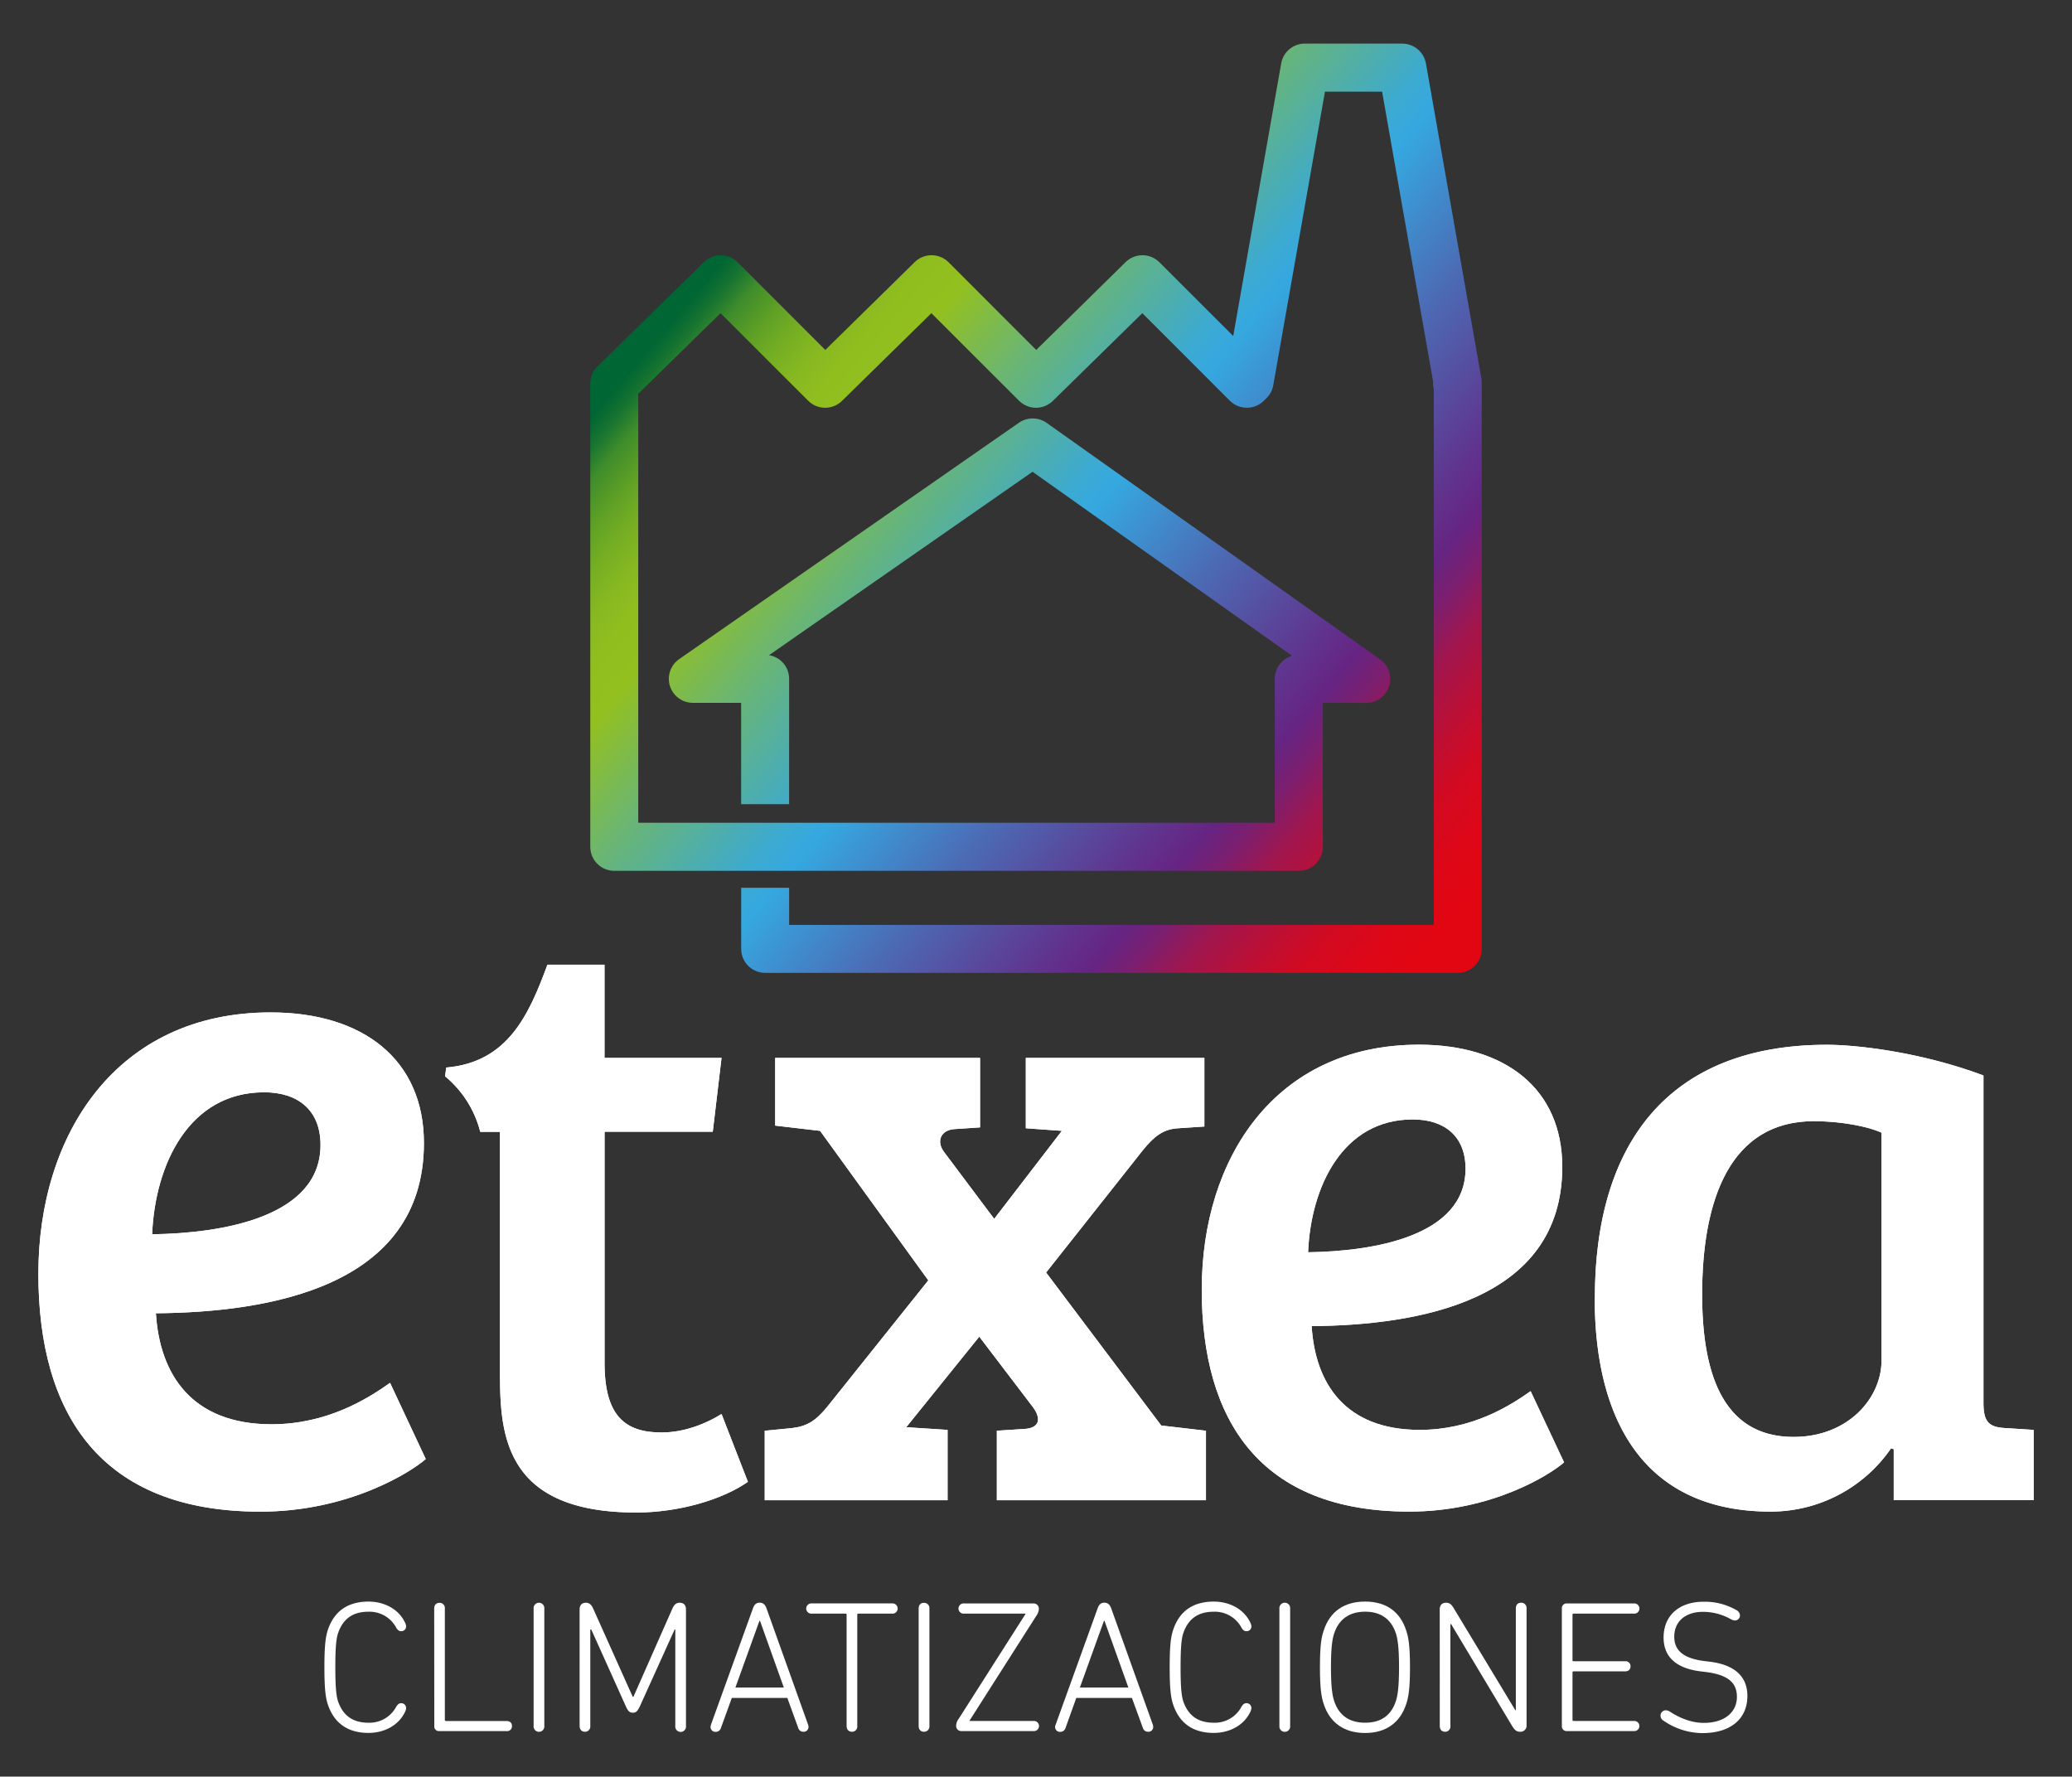 <svg id="Capa_1" data-name="Capa 1" xmlns="http://www.w3.org/2000/svg" xmlns:xlink="http://www.w3.org/1999/xlink" viewBox="0 0 1080 926"><rect x="0" y="0" width="1080" height="926" fill="#333333" stroke="none"/><defs><style>.cls-1{fill:none;}.cls-2{fill:#fff;}.cls-3{clip-path:url(#clip-path);}.cls-4{fill:url(#Degradado_sin_nombre_2);}.cls-5{clip-path:url(#clip-path-2);}.cls-6{clip-path:url(#clip-path-3);}.cls-7{clip-path:url(#clip-path-4);}.cls-8{clip-path:url(#clip-path-5);}.cls-9{clip-path:url(#clip-path-6);}</style><clipPath id="clip-path"><path class="cls-1" d="M680.12,22.72A12.48,12.48,0,0,0,667.8,33.08l-25,142.06L604.33,136.7a12.51,12.51,0,0,0-17.6-.1l-46.61,45.8-45.69-45.7a12.56,12.56,0,0,0-17.64-.1l-46.62,45.8L384.5,136.7a12.47,12.47,0,0,0-17.57-.1L311.39,191a12.64,12.64,0,0,0-3.72,8.94V441.37a12.5,12.5,0,0,0,12.49,12.52H677a12.52,12.52,0,0,0,12.51-12.52v-75h22.6a12.5,12.5,0,0,0,7.23-22.71L545.53,220.4a12.59,12.59,0,0,0-14.42-.07L354,343.55a12.51,12.51,0,0,0,7.13,22.79h25.18v52.82h25V353.85a12.43,12.43,0,0,0-10.47-12.35L538.2,245.89l135.26,95.93a12.52,12.52,0,0,0-9,12v75H332.67V205.23l42.9-42,45.7,45.66a12.52,12.52,0,0,0,17.59.08l46.61-45.74,45.7,45.66a12.53,12.53,0,0,0,17.6.08l46.65-45.74,45.64,45.66a12.54,12.54,0,0,0,17.61.08l1.48-1.43a12.51,12.51,0,0,0,3.53-6.76l26.94-153H720.4l26.57,151a12.19,12.19,0,0,0,.36,3.92V482.07h-336V462.73h-25V494.6a12.5,12.5,0,0,0,12.51,12.48h361a12.47,12.47,0,0,0,12.49-12.48V199.79a12.59,12.59,0,0,0-.15-2.36L743.25,33.08A12.58,12.58,0,0,0,730.9,22.72Z"/></clipPath><linearGradient id="Degradado_sin_nombre_2" x1="-366.86" y1="413.7" x2="-355.61" y2="413.7" gradientTransform="translate(19395.37 16778.63) rotate(90) scale(45.58)" gradientUnits="userSpaceOnUse"><stop offset="0" stop-color="#063"/><stop offset="0.02" stop-color="#197530"/><stop offset="0.04" stop-color="#3e8c2b"/><stop offset="0.07" stop-color="#5d9f26"/><stop offset="0.1" stop-color="#75ae23"/><stop offset="0.13" stop-color="#86b821"/><stop offset="0.16" stop-color="#90be1f"/><stop offset="0.2" stop-color="#93c01f"/><stop offset="0.29" stop-color="#6cb670"/><stop offset="0.37" stop-color="#4eaeac"/><stop offset="0.42" stop-color="#3caad2"/><stop offset="0.45" stop-color="#35a8e0"/><stop offset="0.58" stop-color="#4c6ab4"/><stop offset="0.7" stop-color="#5f3790"/><stop offset="0.75" stop-color="#662482"/><stop offset="0.78" stop-color="#7b1f70"/><stop offset="0.82" stop-color="#a0164e"/><stop offset="0.87" stop-color="#bd0f34"/><stop offset="0.91" stop-color="#d10a22"/><stop offset="0.96" stop-color="#de0717"/><stop offset="1" stop-color="#e20613"/></linearGradient><clipPath id="clip-path-2"><path class="cls-2" d="M137.65,569.32c17.64,0,29.41,9.3,29.41,27.45,0,37.73-51.48,46.05-87.76,46.56,1.51-36.26,19.12-74,58.35-74M20,663.9c0,73,32.34,124,115.7,124,46,0,78.41-20.54,86.22-27.42l-18.6-39.7c-11.77,8.33-32.85,21.58-61.78,21.58-41.65,0-58.3-26-60.28-57.86,57.85-.46,139.7-13.2,139.7-88.7,0-43.61-31.85-68.11-79.87-68.11C60.7,527.66,20,591.35,20,663.9"/></clipPath><clipPath id="clip-path-3"><path class="cls-2" d="M534.69,551.4v36.67l18.78,1.36L518.21,635.3l-26.15-34.89c-4.11-5.48-1.81-11.44,5.53-11.9l13.25-.89V551.4H404.06v35.29l23.4,2.74,56.4,77.92-52.76,66c-6,7.3-10.51,10.07-18.32,11l-14.18,1.38v36.22h95.31V745.28l-21.54-1.39,38.06-47.2,27.93,36.68c4.14,5.49,4.14,11-4.56,11.43l-14.21.92v36.22h109V745.72L605.27,743l-60-79.74,50.39-63.71c6-7.34,10.6-11,18.4-11.47l13.7-.91V551.4Z"/></clipPath><clipPath id="clip-path-4"><path class="cls-2" d="M736.38,583.47c16.51,0,27.51,8.73,27.51,25.67,0,35.3-48.13,43.09-82.06,43.56,1.39-33.93,17.91-69.23,54.55-69.23m-110,88.47c0,68.3,30.24,115.93,108.18,115.93,43.07,0,73.31-19.2,80.69-25.66L797.82,725.1c-11,7.81-30.72,20.18-57.77,20.18-39,0-54.52-24.29-56.37-54.08,54.1-.45,130.63-12.37,130.63-83,0-40.78-29.78-63.69-74.72-63.69-75.16,0-113.18,59.59-113.18,127.41"/></clipPath><clipPath id="clip-path-5"><path class="cls-2" d="M887.22,674.7c0-49.52,14.66-90.31,58.2-90.31,14.19,0,28.4,2.77,35.3,6V709.07c0,19.7-17.45,39.88-45.83,39.88-38.53,0-47.67-36.21-47.67-74.25m-56,1.81c0,65.56,27.05,111.36,91.67,111.36a76.12,76.12,0,0,0,62.82-33l1.37.49v26.57H1060V745.28l-14.67-.94c-8.71-.45-11.48-3.18-11.48-13.28V560.56c-33-12.36-66.45-16-81.55-16-82.51,0-121,51.32-121,132"/></clipPath><clipPath id="clip-path-6"><path class="cls-2" d="M285.34,502.83c-9.63,26.08-20.6,50.86-52.75,53.59L232,561a55.16,55.16,0,0,1,18.32,28.94H260.6V712.26c0,32.08-.46,76.09,71.06,76.09,21.55,0,44.43-6.41,58.17-16L376.09,737c-7.34,4.6-18.8,9.63-31.2,9.63-18.77,0-29.77-8.24-29.77-36.22V589.89h56.4l4.57-38.49h-61V502.83Z"/></clipPath></defs><path class="cls-2" d="M169.09,869c0-11.65.69-16,1.77-19.37,3.33-10,10.59-14.85,21.25-14.85,7.9,0,15.75,3.71,19.14,11.24a4.27,4.27,0,0,1,.42,1.56,2.47,2.47,0,0,1-2.64,2.63c-1,0-1.75-.58-2.48-1.78a15.78,15.78,0,0,0-14.44-8.37c-8.33,0-13.32,3.79-15.85,11.06-.91,2.62-1.47,6.7-1.47,17.88s.56,15.26,1.47,17.92c2.53,7.19,7.52,11,15.85,11a15.78,15.78,0,0,0,14.44-8.39c.73-1.18,1.5-1.79,2.48-1.79a2.5,2.5,0,0,1,2.64,2.65,4.32,4.32,0,0,1-.42,1.59c-3.39,7.52-11.24,11.25-19.14,11.25-10.66,0-17.92-4.91-21.25-14.88-1.08-3.33-1.77-7.71-1.77-19.37"/><path class="cls-2" d="M226.32,838.42c0-2,1.17-3,2.75-3a2.71,2.71,0,0,1,2.8,3v58a.55.55,0,0,0,.6.6H264c1.88,0,2.85,1.06,2.85,2.61a2.52,2.52,0,0,1-2.85,2.65H229a2.41,2.41,0,0,1-2.63-2.65Z"/><path class="cls-2" d="M278.14,838.42a2.8,2.8,0,1,1,5.58,0v61.2a2.8,2.8,0,1,1-5.58,0Z"/><path class="cls-2" d="M302.11,838.91c0-2.27,1.18-3.53,3.32-3.53,1.69,0,2.84,1,3.73,3l20.63,46h.39l20.31-46c.92-2.07,2.11-3,3.77-3,2.14,0,3.3,1.26,3.3,3.53v60.71a2.8,2.8,0,1,1-5.57,0V849.35h-.36l-18.1,40c-1.33,2.73-2.08,3.35-3.66,3.35s-2.43-.62-3.67-3.35l-18-40h-.52v50.27a2.72,2.72,0,0,1-2.82,3c-1.56,0-2.74-1.06-2.74-3Z"/><path class="cls-2" d="M370.56,899l21.92-60.74c.68-1.95,1.76-2.92,3.51-2.92s2.85,1,3.52,2.92L421.23,899a3.53,3.53,0,0,1,.19,1.08,2.47,2.47,0,0,1-2.64,2.54,2.68,2.68,0,0,1-2.7-1.95L410.39,885H381.44l-5.69,15.72a2.75,2.75,0,0,1-2.75,1.95,2.48,2.48,0,0,1-2.64-2.54,4.24,4.24,0,0,1,.2-1.08m38-19.46-12.43-34.81h-.27l-12.55,34.81Z"/><path class="cls-2" d="M441.28,899.62v-58c0-.38-.18-.56-.57-.56H423.06a2.67,2.67,0,1,1,0-5.33h42a2.67,2.67,0,1,1,0,5.33H447.43c-.38,0-.59.18-.59.56v58a2.71,2.71,0,0,1-2.82,3c-1.57,0-2.74-1.06-2.74-3"/><path class="cls-2" d="M478.84,838.42c0-2,1.14-3,2.73-3a2.75,2.75,0,0,1,2.87,3v61.2a2.74,2.74,0,0,1-2.87,3c-1.59,0-2.73-1.06-2.73-3Z"/><path class="cls-2" d="M501.32,902.27a2.68,2.68,0,0,1-2.94-2.73,6.36,6.36,0,0,1,1.37-3.74l34.83-54.65v-.09H502.5a2.67,2.67,0,1,1,0-5.32h36a2.76,2.76,0,0,1,3,2.77,6.83,6.83,0,0,1-1.36,3.72l-34.84,54.68v.1H538.7a2.64,2.64,0,1,1,0,5.26Z"/><path class="cls-2" d="M550.22,899l21.92-60.74c.68-1.95,1.75-2.92,3.5-2.92s2.83,1,3.54,2.92L600.92,899a4.29,4.29,0,0,1,.17,1.08,2.46,2.46,0,0,1-2.63,2.54,2.71,2.71,0,0,1-2.74-1.95L590,885h-29l-5.64,15.72a2.76,2.76,0,0,1-2.76,1.95,2.47,2.47,0,0,1-2.64-2.54,3.86,3.86,0,0,1,.19-1.08m38-19.46-12.46-34.81h-.27l-12.55,34.81Z"/><path class="cls-2" d="M609.68,869c0-11.65.66-16,1.78-19.37,3.3-10,10.54-14.85,21.22-14.85,7.91,0,15.74,3.71,19.16,11.24a4.71,4.71,0,0,1,.42,1.56,2.47,2.47,0,0,1-2.68,2.63c-1,0-1.73-.58-2.44-1.78a15.75,15.75,0,0,0-14.46-8.37c-8.33,0-13.31,3.79-15.87,11.06-.88,2.62-1.45,6.7-1.45,17.88s.57,15.26,1.45,17.92c2.56,7.19,7.54,11,15.87,11a15.75,15.75,0,0,0,14.46-8.39c.71-1.18,1.47-1.79,2.44-1.79a2.49,2.49,0,0,1,2.68,2.65,4.75,4.75,0,0,1-.42,1.59c-3.42,7.52-11.25,11.25-19.16,11.25-10.68,0-17.92-4.91-21.22-14.88-1.12-3.33-1.78-7.71-1.78-19.37"/><path class="cls-2" d="M666.87,838.42a2.81,2.81,0,1,1,5.6,0v61.2a2.81,2.81,0,1,1-5.6,0Z"/><path class="cls-2" d="M690,888.27c-1.19-3.52-2-7.82-2-19.26s.76-15.74,2-19.24c3.23-9.82,10.65-15,21.53-15s18.18,5.16,21.41,15c1.18,3.5,2,7.8,2,19.24s-.81,15.74-2,19.26c-3.23,9.79-10.68,15-21.41,15s-18.3-5.21-21.53-15m37.57-37c-2.47-7.33-7.81-11.23-16-11.23s-13.67,3.9-16.13,11.23c-.9,2.65-1.7,6.94-1.7,17.7s.8,15.06,1.7,17.7c2.46,7.37,7.79,11.24,16.13,11.24s13.57-3.87,16-11.24c.86-2.64,1.66-6.93,1.66-17.7s-.8-15-1.66-17.7"/><path class="cls-2" d="M750.44,838.91c0-2.27,1.16-3.53,3.39-3.53,1.86,0,2.81,1,4,3l32,53h.28v-53c0-2,1.08-3,2.72-3a2.73,2.73,0,0,1,2.87,3v60.72a3.18,3.18,0,0,1-3.43,3.52c-1.87,0-2.84-1-4.1-3l-31.79-53.09H756v53.09a2.71,2.71,0,0,1-2.83,3c-1.55,0-2.71-1.06-2.71-3Z"/><path class="cls-2" d="M814.09,838.42a2.49,2.49,0,0,1,2.73-2.68h34.81a2.67,2.67,0,1,1,0,5.32H820.26c-.43,0-.62.18-.62.56v23.67c0,.42.19.59.62.59h26.79a2.53,2.53,0,0,1,2.83,2.66c0,1.57-1,2.6-2.83,2.6H820.26a.55.55,0,0,0-.62.62v24.65a.54.54,0,0,0,.62.6h31.37a2.64,2.64,0,1,1,0,5.26H816.82a2.48,2.48,0,0,1-2.73-2.65Z"/><path class="cls-2" d="M867,896.79a3,3,0,0,1-1.48-2.65,2.79,2.79,0,0,1,2.8-2.71,3.84,3.84,0,0,1,2,.66C874.81,895,881,898,888.13,898c10.63,0,17.21-5.47,17.21-13.57,0-6.67-3.73-11.37-16-12.92l-3.14-.39c-13-1.66-19.08-7.9-19.08-17.61,0-11.53,8.23-18.66,20.86-18.66a33,33,0,0,1,17.12,4.38,3.29,3.29,0,0,1,1.84,2.75,2.61,2.61,0,0,1-2.63,2.64,4.67,4.67,0,0,1-2-.59,29.57,29.57,0,0,0-14.57-3.91c-9.67,0-15.06,5.38-15.06,12.92,0,6.83,4.2,11.25,15.62,12.73l3,.36c13.21,1.67,19.5,7.93,19.5,17.9,0,11.24-8,19.3-23.5,19.3A36.12,36.12,0,0,1,867,896.79"/><g class="cls-3"><rect class="cls-4" x="205.09" y="-68.84" width="669.84" height="667.48" transform="translate(-10.63 506.92) rotate(-49.86)"/></g><path class="cls-2" d="M137.65,569.32c17.64,0,29.41,9.3,29.41,27.45,0,37.73-51.48,46.05-87.76,46.56,1.51-36.26,19.12-74,58.35-74M20,663.9c0,73,32.34,124,115.7,124,46,0,78.41-20.54,86.22-27.42l-18.6-39.7c-11.77,8.33-32.85,21.58-61.78,21.58-41.65,0-58.3-26-60.28-57.86,57.85-.46,139.7-13.2,139.7-88.7,0-43.61-31.85-68.11-79.87-68.11C60.7,527.66,20,591.35,20,663.9"/><g class="cls-5"><rect class="cls-2" x="20" y="527.66" width="201.92" height="260.2"/></g><path class="cls-2" d="M534.69,551.4v36.67l18.78,1.36L518.21,635.3l-26.15-34.89c-4.11-5.48-1.81-11.44,5.53-11.9l13.25-.89V551.4H404.06v35.29l23.4,2.74,56.4,77.92-52.76,66c-6,7.3-10.51,10.07-18.32,11l-14.18,1.38v36.22h95.31V745.28l-21.54-1.39,38.06-47.2,27.93,36.68c4.14,5.49,4.14,11-4.56,11.43l-14.21.92v36.22h109V745.72L605.27,743l-60-79.74,50.39-63.71c6-7.34,10.6-11,18.4-11.47l13.7-.91V551.4Z"/><g class="cls-6"><rect class="cls-2" x="398.6" y="551.4" width="230.04" height="230.55"/></g><path class="cls-2" d="M736.38,583.47c16.51,0,27.51,8.73,27.51,25.67,0,35.3-48.13,43.09-82.06,43.56,1.39-33.93,17.91-69.23,54.55-69.23m-110,88.47c0,68.3,30.24,115.93,108.18,115.93,43.07,0,73.31-19.2,80.69-25.66L797.82,725.1c-11,7.81-30.72,20.18-57.77,20.18-39,0-54.52-24.29-56.37-54.08,54.1-.45,130.63-12.37,130.63-83,0-40.78-29.78-63.69-74.72-63.69-75.16,0-113.18,59.59-113.18,127.41"/><g class="cls-7"><rect class="cls-2" x="626.41" y="544.53" width="188.86" height="243.34"/></g><path class="cls-2" d="M887.22,674.7c0-49.52,14.66-90.31,58.2-90.31,14.19,0,28.4,2.77,35.3,6V709.07c0,19.7-17.45,39.88-45.83,39.88-38.53,0-47.67-36.21-47.67-74.25m-56,1.81c0,65.56,27.05,111.36,91.67,111.36a76.12,76.12,0,0,0,62.82-33l1.37.49v26.57H1060V745.28l-14.67-.94c-8.71-.45-11.48-3.18-11.48-13.28V560.56c-33-12.36-66.45-16-81.55-16-82.51,0-121,51.32-121,132"/><g class="cls-8"><rect class="cls-2" x="831.27" y="544.53" width="228.73" height="243.34"/></g><path class="cls-2" d="M285.34,502.83c-9.63,26.08-20.6,50.86-52.75,53.59L232,561a55.16,55.16,0,0,1,18.32,28.94H260.6V712.26c0,32.08-.46,76.09,71.06,76.09,21.55,0,44.43-6.41,58.17-16L376.09,737c-7.34,4.6-18.8,9.63-31.2,9.63-18.77,0-29.77-8.24-29.77-36.22V589.89h56.4l4.57-38.49h-61V502.83Z"/><g class="cls-9"><rect class="cls-2" x="232.01" y="502.83" width="157.82" height="285.52"/></g></svg>